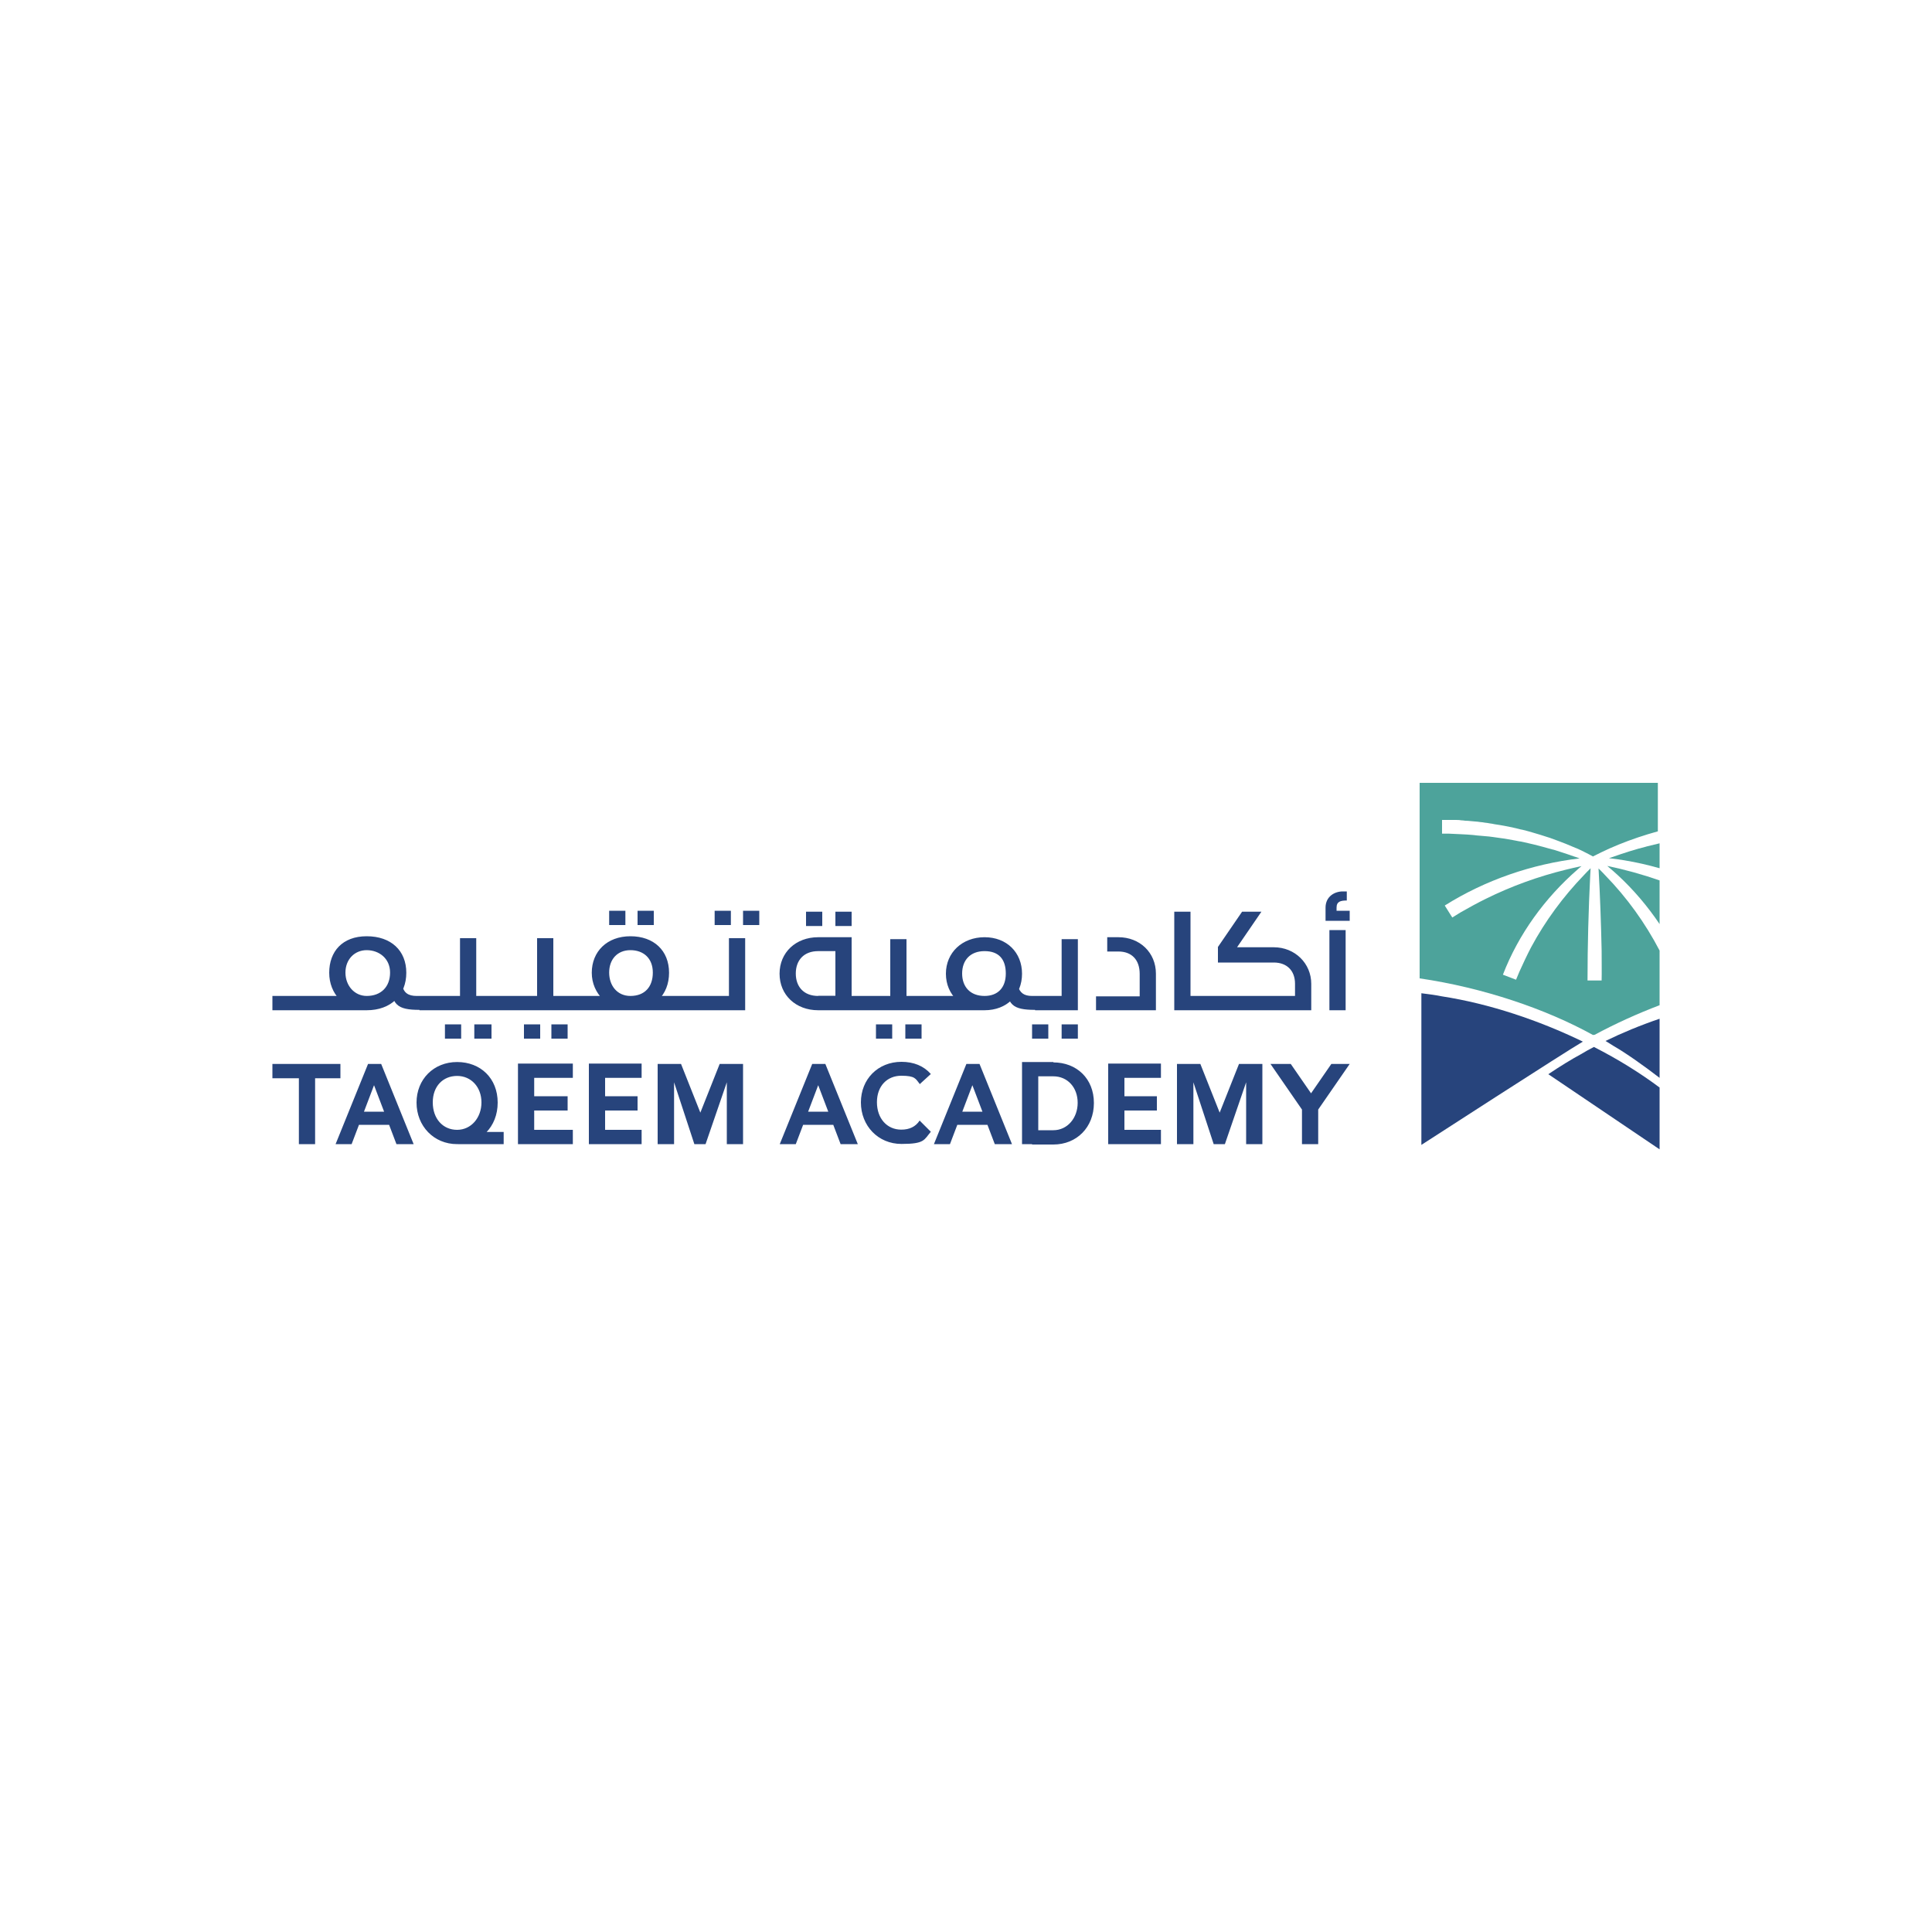 <?xml version="1.0" encoding="UTF-8"?>
<svg id="Layer_2" xmlns="http://www.w3.org/2000/svg" version="1.1" viewBox="0 0 1000 1000">
  <!-- Generator: Adobe Illustrator 29.4.0, SVG Export Plug-In . SVG Version: 2.1.0 Build 152)  -->
  <defs>
    <style>
      .st0 {
        fill: #4da39b;
      }

      .st1 {
        fill: #27447c;
      }
    </style>
  </defs>
  <path class="st1" d="M228.7,522.9h157v-37.3h-8.4v29.9h-147.5l-1.1,7.4ZM154.7,592.2h8.4v-34.1h13.1v-7.4h-35.2v7.4h13.7v34.1ZM183,582.2h21l-2.6-6.8h-15.8l-2.6,6.8ZM173.6,592.2h8.4l11.6-30.5,11.6,30.5h8.9l-16.8-41.5h-6.8l-16.8,41.5ZM141,522.9h48.8v-7.4h-48.8v7.4ZM237.1,592.2h23.6v-6.3h-17.3l-6.3,6.3ZM236.6,592.2c12.1,0,21-8.9,21-21.5s-8.9-21-21-21-21,8.9-21,21,8.9,21.5,21,21.5M236.6,584.8c-7.4,0-12.6-5.8-12.6-14.2s5.3-13.7,12.6-13.7,12.6,5.8,12.6,13.7-5.3,14.2-12.6,14.2M189.8,522.9c12.6,0,20.5-7.9,20.5-19.4s-7.9-18.9-20.5-18.9-19.4,7.9-19.4,18.9,7.9,19.4,19.4,19.4M189.8,515.5c-6.3,0-11-5.3-11-12.1s4.7-11.6,11-11.6,12.1,4.2,12.1,11.6-4.7,12.1-12.1,12.1M230.3,537.6h8.4v-7.4h-8.4v7.4ZM268.1,592.2h28.4v-7.4h-20v-10h17.3v-7.4h-17.3v-9.5h20v-7.4h-28.4v41.5ZM217.1,522.9h15.8v-7.4h-17.3c-4.2,0-6.8-1.6-7.4-5.8,0-1.1,0-2.1-.5-3.2,0-1.1-5.3-5.3-5.3-5.3v6.8c0,12.1,3.2,14.7,14.7,14.7M245.5,537.6h8.9v-7.4h-8.9v7.4ZM271.2,537.6h8.4v-7.4h-8.4v7.4ZM238.1,518.7h8.4v-33.1h-8.4v33.1ZM304.8,592.2h27.3v-7.4h-18.9v-10h16.8v-7.4h-16.8v-9.5h18.9v-7.4h-27.3v41.5ZM285.4,537.6h8.4v-7.4h-8.4v7.4ZM278,518.7h8.4v-33.1h-8.4v33.1ZM326.3,522.9c12.1,0,20-7.9,20-19.4s-7.9-18.9-20-18.9-20,7.9-20,18.9,8.9,19.4,20,19.4M326.3,515.5c-6.8,0-11-5.3-11-12.1s4.2-11.6,11-11.6,11.6,4.2,11.6,11.6-4.2,12.1-11.6,12.1M315.3,478.8h8.4v-7.4h-8.4v7.4ZM330,478.8h8.4v-7.4h-8.4v7.4ZM369.9,478.8h8.4v-7.4h-8.4v7.4ZM384.6,478.8h8.4v-7.4h-8.4v7.4ZM423.5,522.9h17.3v-37.8h-17.3c-11.6,0-20,7.9-20,18.9s8.4,18.9,20,18.9M423.5,515.5c-7.4,0-11.6-4.7-11.6-11.6s4.2-11.6,11.6-11.6h8.9v23.1h-8.9ZM453.4,537.6h8.4v-7.4h-8.4v7.4ZM468.6,537.6h8.4v-7.4h-8.4v7.4ZM417.2,479.3h8.4v-7.4h-8.4v7.4ZM432.4,479.3h8.4v-7.4h-8.4v7.4ZM539,522.9h18.9v-36.8h-8.4v29.4h-80.3v-29.4h-8.4v29.4h84.5l-6.3,7.4ZM534.2,537.6h8.4v-7.4h-8.4v7.4ZM509.6,522.9c11.6,0,19.4-7.9,19.4-18.9s-7.9-18.9-19.4-18.9-20,7.9-20,18.9,8.4,18.9,20,18.9M509.6,515.5c-7.4,0-11.6-4.7-11.6-11.6s4.2-11.6,11.6-11.6,11,4.2,11,11.6-4.2,11.6-11,11.6M549.5,537.6h8.4v-7.4h-8.4v7.4ZM567.3,522.9h31v-18.9c0-11-8.4-18.9-19.4-18.9h-5.8v7.4h5.8c6.8,0,11,4.2,11,11.6v11.6h-22.6v7.4ZM607.8,522.9h70.9v-13.7c0-10.5-8.4-18.9-19.4-18.9h-28.9v7.9h28.9c6.8,0,11,4.2,11,11v6.3h-54.1v-43.6h-8.4v50.9ZM630.3,490.3h10l12.6-18.4h-10l-12.6,18.4ZM688.1,522.9h8.4v-41.5h-8.4v41.5ZM413,582.2h21l-2.6-6.8h-15.8l-2.6,6.8ZM403.5,592.2h8.4l11.6-30.5,11.6,30.5h8.9l-16.8-41.5h-6.8l-16.8,41.5ZM476,561.2l5.8-5.3c-3.7-4.2-8.9-6.3-15.2-6.3-12.1,0-21,8.9-21,21s8.9,21.5,21,21.5,11.6-2.1,15.2-6.3l-5.8-5.8c-2.1,3.2-5.3,4.7-9.5,4.7-7.4,0-12.6-5.8-12.6-14.2s5.3-13.7,12.6-13.7,7.4,1.6,9.5,4.2M492.8,582.2h21l-2.6-6.8h-15.8l-2.6,6.8ZM483.3,592.2h8.4l11.6-30.5,11.6,30.5h8.9l-16.8-41.5h-6.8l-16.8,41.5ZM545.3,549.7h-9.5l.5,7.4h8.9c7.4,0,12.6,5.8,12.6,13.7s-5.3,14.2-12.6,14.2h-10.5l-.5,7.4h11c12.1,0,21-8.9,21-21.5s-8.9-21-21-21M529,592.2h8.4v-42.5h-8.4v42.5ZM573.6,592.2h27.3v-7.4h-18.9v-10h16.8v-7.4h-16.8v-9.5h18.9v-7.4h-27.3v41.5ZM609.3,592.2h8.4v-32l10.5,32h5.8l11-32v32h8.4v-41.5h-12.1l-10,25.2-10-25.2h-12.1v41.5ZM673.9,592.2v-17.9l-16.3-23.6h10.5l10.5,15.2,10.5-15.2h9.5l-16.3,23.6v17.9h-8.4ZM698.6,476.7v-5.3h-6.8v-1.6c0-3.2,2.1-3.7,5.3-3.7v-4.7h-2.1c-4.2,0-8.9,2.6-8.9,8.4v6.8h12.6ZM535.8,522.9h13.1v-7.4h-14.7c-4.2,0-6.3-1.6-7.4-5.3,0-1.1,0-2.1-.5-3.2,0-1.1-5.3-5.3-5.3-5.3v6.8c0,11.6,3.2,14.2,14.7,14.2M429.8,522.9h79.8v-7.4h-79.8v7.4ZM340.5,592.2h8.4v-32l10.5,32h5.8l11-32v32h8.4v-41.5h-12.1l-10,25.2-10-25.2h-12.1v41.5Z"/>
  <path class="st0" d="M859,478.3v-22.6c-8.9-3.1-17.9-5.6-27.1-7.5,2,1.7,4,3.4,5.6,4.9,8.1,7.5,15.3,16,21.5,25.2"/>
  <path class="st0" d="M840.8,445.3c6.1,1,12.2,2.4,18.2,4.1v-12.9c-2.1.5-4.2,1-6.2,1.5-6.4,1.6-12.6,3.6-18.8,5.8-.4.1-.8.3-1.2.4,2.8.3,5.6.7,8,1.1"/>
  <path class="st0" d="M825.4,535.6c10.6-5.7,22-10.9,33.6-15.3v-28.3c-7.4-14.2-16.9-27.4-28.1-38.9-.8-.9-2.2-2.3-3.5-3.6.8,14.1,1.3,28.4,1.6,42.4,0,3.9.1,11.7,0,15.6h-7.3c0-18.1.5-36.5,1.4-54.6,0,0,.1-1.8.2-3.5-1.3,1.3-2.7,2.7-3.5,3.6-10.7,11.1-20,23.7-27.3,37.3-1.9,3.6-4.3,8.7-6,12.5l-1.8,4.3-6.8-2.6c8.1-21,21.8-39.8,38.7-54.5.5-.5,1.3-1.1,2-1.7-2.8.6-5.6,1.2-7.9,1.8-14.4,3.5-28.5,8.6-41.8,15.2-3.9,1.9-9.2,4.8-13,7l-4.2,2.6-3.9-6.2c21-13.2,45.2-21.5,69.8-24.4-1.1-.4-2.1-.8-3.2-1.1-1.9-.7-3.8-1.3-5.6-1.9-1.2-.4-2.5-.8-3.7-1.2-.6-.2-1.3-.4-1.9-.5-3.1-.9-6.1-1.7-9.3-2.5,0,0,0,0,0,0-1.7-.4-3.5-.8-5.2-1.2-.9-.2-1.8-.4-2.7-.5-.8-.2-1.7-.3-2.6-.5-3.6-.7-7.2-1.2-10.9-1.7,0,0,0,0,0,0-1.3-.2-2.5-.3-3.8-.4-.7,0-1.5-.2-2.2-.2-1.3-.1-2.6-.2-4-.4-2-.2-4.1-.3-6.1-.4-2.1-.1-4.3-.2-6.4-.3-1.5,0-3.6,0-3.6,0h0s0-.2,0-.5c0-.2,0-1,0-1.6,0-.5,0-1,0-1.5,0-.8,0-.9,0-1.5,0-.2,0-.4,0-.6,0-.2,0-.6,0-.7v-.2c0,0,0-.5,0-.5,1.7,0,3.3,0,5,0,.6,0,1.2,0,1.7,0,1.1,0,2.2,0,3.2.2.7,0,1.4.1,2.1.2,1,0,1.9.1,2.9.2.7,0,1.5.2,2.2.2.9,0,1.8.2,2.7.3.8,0,1.5.2,2.3.3.9.1,1.8.2,2.7.4.8.1,1.5.2,2.3.4.9.1,1.8.3,2.6.4.8.1,1.5.3,2.3.4.9.2,1.7.3,2.6.5.8.2,1.5.3,2.3.5.9.2,1.8.4,2.6.6.7.2,1.5.4,2.2.5.9.2,1.8.5,2.7.7.7.2,1.4.4,2.1.6.9.3,1.8.5,2.7.8.7.2,1.4.4,2,.6,1,.3,1.9.6,2.8.9.6.2,1.3.4,1.9.6,1,.4,2,.7,3,1.1.5.2,1.1.4,1.6.6,1.1.4,2.3.9,3.4,1.3.4.2.8.3,1.2.5,1.4.6,2.8,1.2,4.3,1.8.1,0,.2,0,.3.1,1.6.7,3.1,1.4,4.6,2.2,0,0,2.8,1.4,3.8,2,2.4-1.2,6.4-3.2,8.5-4.1l4.7-2c6.6-2.7,13.5-5,20.4-6.9v-25.1h-123.3v101.2c32.8,4.8,65.3,15.8,89.7,29.3"/>
  <path class="st1" d="M819.2,539.1c-22.7-11-48.3-19.6-72.9-23.4-2.9-.6-6.5-1.1-10.6-1.6v78.5s75.3-48.7,83.5-53.4"/>
  <path class="st1" d="M825,541.9c-2.4,1.2-4.6,2.5-6.8,3.8-4.5,2.4-10.7,6.2-16.8,10.3l57.6,38.9v-32c-9.9-7.4-21.4-14.6-34-21"/>
  <path class="st1" d="M859,558v-30.7c-10,3.4-19.4,7.3-28,11.5,1.4.9,2.9,1.7,4.2,2.6,6.3,3.6,15.9,10.4,23.8,16.5"/>
</svg>